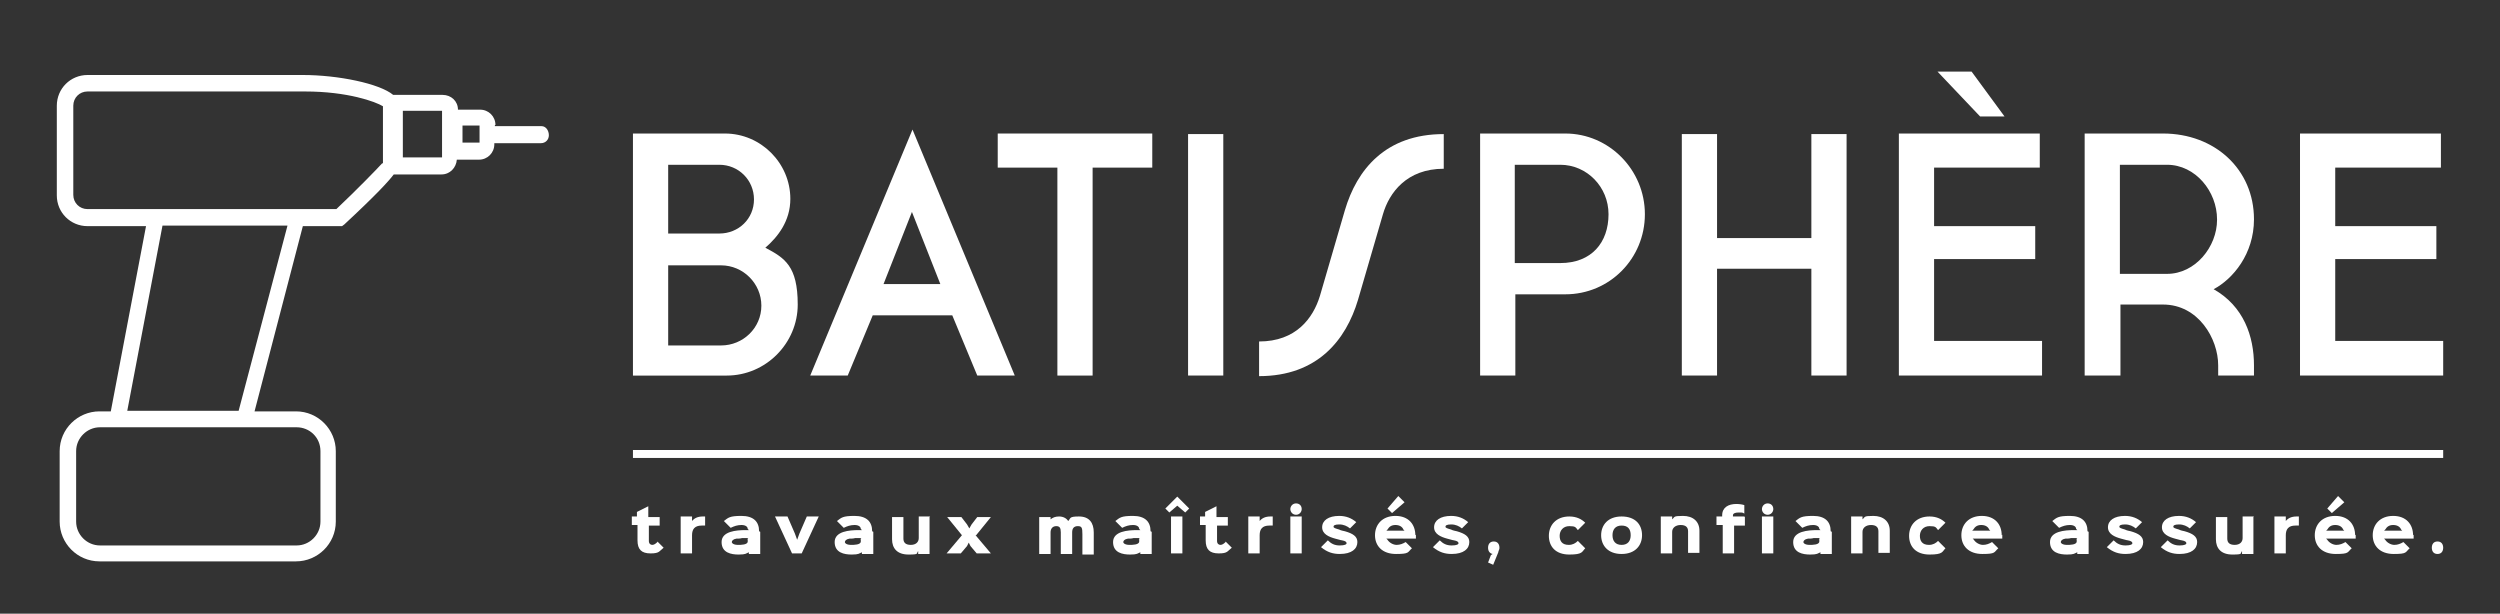 <?xml version="1.0" encoding="UTF-8"?>
<svg xmlns="http://www.w3.org/2000/svg" xmlns:mydata="http://www.w3.org/2000/svg" id="Calque_1" version="1.1" viewBox="0 0 440 108">
  <rect x="0" y="0" width="440" height="108" fill="#333333" stroke="none"/>
  <defs>
    <style>
      .st0, .st1 {
        fill: #fff;
      }

      .st1 {
        fill-rule: evenodd;
      }
    </style>
  </defs>
  <g>
    <path class="st0" d="M115.7,95.4c-.3.3-.6.5-.9.5s-.6-.2-.6-.7v-2.7c0,0,1.9,0,1.9,0v-1.5h-2v-.2c0,0,0-1.7,0-1.7l-2,1v.8c0,0-.9,0-.9,0v1.5h1v.2c0,0,0,2.5,0,2.5,0,1.6.7,2.3,2.3,2.3s1.5-.4,2.3-1l-1.1-1.1Z"></path>
    <path class="st0" d="M124.1,90.9h-.4c-.9,0-1.5.3-1.9.8h0v-.8h-2v6.5h2v-3.2c0-1.1.5-1.7,1.7-1.7h.6v-1.7Z"></path>
    <path class="st0" d="M131.6,94.9v.4c0,.6-1.2.6-1.7.6-.8,0-1.1-.3-1.1-.5s.2-.5.8-.6c.3,0,.7,0,1-.1.3,0,.6,0,.8,0h.3l-.2.2ZM133.6,93.5c0-1.7-1-2.7-3.1-2.7s-2.3.3-3.1.9l1.2,1.2c.6-.3,1.2-.5,1.9-.5s1.1.3,1.1.7l.2.2h-.6c-1.6,0-4.2.2-4.2,2.1s1.7,2.2,3,2.2,1.3-.2,1.8-.4h0v.3h2v-3.9Z"></path>
    <path class="st0" d="M142,90.9l-1.3,3-.4,1.1h0l-.4-1.1-1.3-3h-2.2l3,6.5h1.7l3-6.5h-2.2Z"></path>
    <path class="st0" d="M151.5,94.9v.4c0,.6-1.2.6-1.7.6-.8,0-1.1-.3-1.1-.5s.2-.5.8-.6c.3,0,.7,0,1-.1.3,0,.6,0,.8,0h.3l-.2.2ZM153.5,93.5c0-1.7-1-2.7-3.1-2.7s-2.3.3-3.1.9l1.2,1.2c.6-.3,1.2-.5,1.9-.5s1.1.3,1.1.7l.2.2h-.6c-1.6,0-4.2.2-4.2,2.1s1.7,2.2,3,2.2,1.3-.2,1.8-.4h0v.3h2v-3.9Z"></path>
    <path class="st0" d="M163.7,90.9h-2v3.8c0,.7-.5,1.2-1.4,1.2s-1.3-.4-1.3-1.1v-3.8h-2v3.9c0,1.6.9,2.7,2.9,2.7s1.3-.2,1.7-.6h0v.5h2v-6.5Z"></path>
    <path class="st0" d="M171.8,94.2l2.6-3.2h-2.4l-1,1.3-.4.7h0l-.4-.7-1-1.3h-2.5l2.6,3.2-2.7,3.2h2.5l1.1-1.3.3-.6h0l.3.6,1.1,1.3h2.5l-2.7-3.2Z"></path>
    <path class="st0" d="M192.5,93.7c0-1.7-.8-2.8-2.6-2.8s-1.4.3-1.9.8h0c-.3-.5-.9-.8-1.6-.8s-1.1.2-1.5.5h0v-.4h-2v6.5h2v-3.8c0-.7.4-1.1,1-1.1s.8.3.8,1.1v3.8h2v-3.8c0-.7.3-1.1,1-1.1s.8.3.8,1.4v3.6h2v-3.8Z"></path>
    <path class="st0" d="M200.5,94.9v.4c0,.6-1.2.6-1.7.6-.8,0-1.1-.3-1.1-.5s.2-.5.8-.6c.3,0,.7,0,1-.1.3,0,.6,0,.8,0h.3l-.2.2ZM202.5,93.5c0-1.7-1-2.7-3.1-2.7s-2.3.3-3.1.9l1.2,1.2c.6-.3,1.2-.5,1.9-.5s1.1.3,1.1.7l.2.2h-.6c-1.6,0-4.2.2-4.2,2.1s1.7,2.2,3,2.2,1.3-.2,1.8-.4h0v.3h2v-3.9Z"></path>
    <path class="st0" d="M208.1,90.9h-2v6.5h2v-6.5ZM207.2,87.4h0l-2.1,2.1.7.7,1.4-1.2,1.4,1.2.7-.7-2.1-2.1Z"></path>
    <path class="st0" d="M215.7,95.4c-.3.3-.6.5-.9.5s-.6-.2-.6-.7v-2.7c0,0,1.9,0,1.9,0v-1.5h-2v-.2c0,0,0-1.7,0-1.7l-2,1v.8c0,0-.9,0-.9,0v1.5h1v.2c0,0,0,2.5,0,2.5,0,1.6.7,2.3,2.3,2.3s1.5-.4,2.3-1l-1.1-1.1Z"></path>
    <path class="st0" d="M224,90.9h-.4c-.9,0-1.5.3-1.9.8h0v-.8h-2v6.5h2v-3.2c0-1.1.5-1.7,1.7-1.7h.6v-1.7Z"></path>
    <path class="st0" d="M229.1,90.9h-2v6.5h2v-6.5ZM229.1,89.6c0-.6-.4-1-1-1s-1,.5-1,1,.4,1,1,1,1-.5,1-1Z"></path>
    <path class="st0" d="M238.9,95.4c0-1-.8-1.5-2.2-1.9-.1,0-.9-.2-1-.3-.7-.2-1-.3-1-.5s.2-.4,1-.4,1.4.3,1.9.7l1.1-1.1c-.8-.7-1.8-1.1-3-1.1-1.9,0-3,.8-3,2s1.2,1.7,2.3,2c.1,0,1,.3,1.2.3.6.1.8.3.8.5s-.3.4-1.2.4-1.5-.3-2.1-.9l-1.2,1.2c1.1.9,2.1,1.2,3.3,1.2,2.1,0,3.1-.9,3.1-2.1Z"></path>
    <path class="st0" d="M244,93.4l.2-.2c.3-.5.7-.8,1.4-.8s1.2.3,1.4.8l.2.2h-3.2ZM249.1,94.2c0-1.9-1.2-3.4-3.5-3.4s-3.6,1.5-3.6,3.4,1.3,3.3,3.7,3.3,2-.3,2.8-1l-1.1-1.1c-.5.3-1,.5-1.6.5s-1.3-.4-1.6-.9l-.2-.2h5.2c0-.2,0-.5,0-.7ZM246.1,87.3l-1.9,2.2.8.8,2.2-1.9-1.1-1.1Z"></path>
    <path class="st0" d="M258.6,95.4c0-1-.8-1.5-2.2-1.9-.1,0-.9-.2-1-.3-.7-.2-1-.3-1-.5s.2-.4,1-.4,1.4.3,1.9.7l1.1-1.1c-.8-.7-1.8-1.1-3-1.1-1.9,0-3,.8-3,2s1.2,1.7,2.3,2c.1,0,1,.3,1.2.3.6.1.8.3.8.5s-.3.4-1.2.4-1.5-.3-2.1-.9l-1.2,1.2c1.1.9,2.1,1.2,3.3,1.2,2.1,0,3.1-.9,3.1-2.1Z"></path>
    <path class="st0" d="M263.9,96.4c0-.6-.3-1.1-1-1.1s-1,.5-1,1.1.3,1,.8,1.1l-.3.2-.5,1.3.9.4.9-2.2c0-.2.2-.5.2-.7Z"></path>
    <path class="st0" d="M277.7,95.2c-.4.4-.9.7-1.6.7-1.2,0-1.6-.7-1.6-1.6s.6-1.7,1.7-1.7,1.1.2,1.5.7l1.3-1.3c-.6-.6-1.5-1.1-2.8-1.1-2.3,0-3.6,1.5-3.6,3.4s1.2,3.3,3.6,3.3,2.2-.5,2.8-1.1l-1.2-1.2Z"></path>
    <path class="st0" d="M287,94.2c0,1-.5,1.7-1.6,1.7s-1.6-.7-1.6-1.7.5-1.7,1.6-1.7,1.6.6,1.6,1.7ZM289,94.2c0-1.9-1.2-3.3-3.6-3.3s-3.6,1.5-3.6,3.3,1.2,3.3,3.6,3.3,3.6-1.5,3.6-3.3Z"></path>
    <path class="st0" d="M299.1,93.4c0-1.6-1.1-2.6-2.9-2.6s-1.4.2-1.9.6h0v-.5h-2v6.5h2v-3.8c0-.7.6-1.2,1.5-1.2s1.3.4,1.3,1.1v3.8h2v-4Z"></path>
    <path class="st0" d="M307,90.9h-2v-.2c0-.3.3-.5,1-.5s.7,0,1,.2v-1.5c-.3-.1-.8-.2-1.4-.2-1.4,0-2.5.6-2.5,2v.2c0,0-1,0-1,0v1.5h1.1v.2c0,0,0,4.8,0,4.8h2v-4.9c0,0,1.9,0,1.9,0v-1.5Z"></path>
    <path class="st0" d="M312.1,90.9h-2v6.5h2v-6.5ZM312.1,89.6c0-.6-.4-1-1-1s-1,.5-1,1,.4,1,1,1,1-.5,1-1Z"></path>
    <path class="st0" d="M320.2,94.9v.4c0,.6-1.2.6-1.7.6-.8,0-1.1-.3-1.1-.5s.2-.5.8-.6c.3,0,.7,0,1-.1.3,0,.6,0,.8,0h.3l-.2.2ZM322.2,93.5c0-1.7-1-2.7-3.1-2.7s-2.3.3-3.1.9l1.2,1.2c.6-.3,1.2-.5,1.9-.5s1.1.3,1.1.7l.2.2h-.6c-1.6,0-4.2.2-4.2,2.1s1.7,2.2,3,2.2,1.3-.2,1.8-.4h0v.3h2v-3.9Z"></path>
    <path class="st0" d="M332.6,93.4c0-1.6-1.1-2.6-2.9-2.6s-1.4.2-1.9.6h0v-.5h-2v6.5h2v-3.8c0-.7.6-1.2,1.5-1.2s1.3.4,1.3,1.1v3.8h2v-4Z"></path>
    <path class="st0" d="M341.1,95.2c-.4.4-.9.7-1.6.7-1.2,0-1.6-.7-1.6-1.6s.6-1.7,1.7-1.7,1.1.2,1.5.7l1.3-1.3c-.6-.6-1.5-1.1-2.8-1.1-2.3,0-3.6,1.5-3.6,3.4s1.2,3.3,3.6,3.3,2.2-.5,2.8-1.1l-1.2-1.2Z"></path>
    <path class="st0" d="M347.1,93.4l.2-.2c.3-.5.7-.8,1.4-.8s1.2.3,1.4.8l.2.2h-3.2ZM352.3,94.2c0-1.9-1.2-3.4-3.5-3.4s-3.6,1.5-3.6,3.4,1.3,3.3,3.7,3.3,2-.3,2.8-1l-1.1-1.1c-.5.3-1,.5-1.6.5s-1.3-.4-1.6-.9l-.2-.2h5.2c0-.2,0-.5,0-.7Z"></path>
    <path class="st0" d="M365.5,94.9v.4c0,.6-1.2.6-1.7.6-.8,0-1.1-.3-1.1-.5s.2-.5.8-.6c.3,0,.7,0,1-.1.3,0,.6,0,.8,0h.3l-.2.2ZM367.4,93.5c0-1.7-1-2.7-3.1-2.7s-2.3.3-3.1.9l1.2,1.2c.6-.3,1.2-.5,1.9-.5s1.1.3,1.1.7l.2.2h-.6c-1.6,0-4.2.2-4.2,2.1s1.7,2.2,3,2.2,1.3-.2,1.8-.4h0v.3h2v-3.9Z"></path>
    <path class="st0" d="M377.2,95.4c0-1-.8-1.5-2.2-1.9-.1,0-.9-.2-1-.3-.7-.2-1-.3-1-.5s.2-.4,1-.4,1.4.3,1.9.7l1.1-1.1c-.8-.7-1.8-1.1-3-1.1-1.9,0-3,.8-3,2s1.2,1.7,2.3,2c.1,0,1,.3,1.2.3.6.1.8.3.8.5s-.3.4-1.2.4-1.5-.3-2.1-.9l-1.2,1.2c1.1.9,2.1,1.2,3.3,1.2,2.1,0,3.1-.9,3.1-2.1Z"></path>
    <path class="st0" d="M386.7,95.4c0-1-.8-1.5-2.2-1.9-.1,0-.9-.2-1-.3-.7-.2-1-.3-1-.5s.2-.4,1-.4,1.4.3,1.9.7l1.1-1.1c-.8-.7-1.8-1.1-3-1.1-1.9,0-3,.8-3,2s1.2,1.7,2.3,2c.1,0,1,.3,1.2.3.6.1.8.3.8.5s-.3.4-1.2.4-1.5-.3-2.1-.9l-1.2,1.2c1.1.9,2.1,1.2,3.3,1.2,2.1,0,3.1-.9,3.1-2.1Z"></path>
    <path class="st0" d="M396.7,90.9h-2v3.8c0,.7-.5,1.2-1.4,1.2s-1.3-.4-1.3-1.1v-3.8h-2v3.9c0,1.6.9,2.7,2.9,2.7s1.3-.2,1.7-.6h0v.5h2v-6.5Z"></path>
    <path class="st0" d="M404.6,90.9h-.4c-.9,0-1.5.3-1.9.8h0v-.8h-2v6.5h2v-3.2c0-1.1.5-1.7,1.7-1.7h.6v-1.7Z"></path>
    <path class="st0" d="M409.4,93.4l.2-.2c.3-.5.7-.8,1.4-.8s1.2.3,1.4.8l.2.2h-3.2ZM414.5,94.2c0-1.9-1.2-3.4-3.5-3.4s-3.6,1.5-3.6,3.4,1.3,3.3,3.7,3.3,2-.3,2.8-1l-1.1-1.1c-.5.3-1,.5-1.6.5s-1.3-.4-1.6-.9l-.2-.2h5.2c0-.2,0-.5,0-.7ZM411.5,87.3l-1.9,2.2.8.8,2.2-1.9-1.1-1.1Z"></path>
    <path class="st0" d="M419.6,93.4l.2-.2c.3-.5.7-.8,1.4-.8s1.2.3,1.4.8l.2.2h-3.2ZM424.7,94.2c0-1.9-1.2-3.4-3.5-3.4s-3.6,1.5-3.6,3.4,1.3,3.3,3.7,3.3,2-.3,2.8-1l-1.1-1.1c-.5.3-1,.5-1.6.5s-1.3-.4-1.6-.9l-.2-.2h5.2c0-.2,0-.5,0-.7Z"></path>
    <path class="st0" d="M430,96.4c0-.6-.3-1.1-1-1.1s-1,.5-1,1.1.3,1.1,1,1.1,1-.5,1-1.1Z"></path>
    <path class="st0" d="M111.4,80.6v-1.4h318.6v1.4H111.4Z"></path>
  </g>
  <g>
    <path class="st0" d="M134.7,43.6c2.2-1.9,4.4-4.7,4.4-8.6,0-6.3-5.2-11.5-11.5-11.5h-16.2v42.6h16.5c6.9,0,12.5-5.7,12.5-12.5s-2.3-8.2-5.7-10h0ZM126.6,29c3.4,0,6.1,2.7,6.1,6.1s-2.7,6-6.1,6h-9v-12.1h9ZM117.6,60.7v-14h9.3c3.9,0,7.1,3.2,7.1,7.1s-3.2,7-7.1,7h-9.3Z"></path>
    <path class="st0" d="M167.6,55.5l4.4,10.6h6.6l-18-43.3-18,43.3h6.6l4.4-10.6h14.1ZM165.5,50h-10l5-12.7,5,12.7Z"></path>
    <path class="st0" d="M186.1,66.1h6.2V29.5h10.5v-6h-27.2v6h10.5v36.6Z"></path>
    <path class="st0" d="M209.1,66.1h6.2V23.6h-6.2v42.6Z"></path>
    <path class="st0" d="M221.6,60.1v6.1c10.3,0,15.3-6.4,17.4-13.4l4.4-15.1c1.1-3.8,4.2-8,10.7-8v-6.1c-10.3,0-15.3,6.3-17.4,13.4l-4.4,15.1c-1.2,3.9-4.2,8-10.7,8Z"></path>
    <path class="st0" d="M289.5,37.7c0-7.8-6.3-14.2-14-14.2h-15v42.6h6.2v-14.3h8.8c7.8,0,14-6.3,14-14.1h0ZM283.1,37.7c0,5-3,8.6-8.5,8.6h-8v-17.3h8c4.7,0,8.5,3.9,8.5,8.7Z"></path>
    <path class="st0" d="M296,66.1h6.2v-18.8h16.6v18.8h6.2V23.6h-6.2v18.3h-16.6v-18.3h-6.2v42.6Z"></path>
    <g>
      <path class="st1" d="M347,12.6l5.8,7.9h-4.3l-7.5-7.9h6Z"></path>
      <path class="st1" d="M334.2,66.1h25.2v-6.1h-19v-14.4h17.8v-5.8h-17.8v-10.3h18.6v-6h-24.8v42.6Z"></path>
    </g>
    <path class="st0" d="M389.6,50.9c3.4-1.8,7.1-6.2,7.1-12.3,0-8.8-6.9-15.1-16-15.1h-13.8v42.6h6.3v-12.5h7.5c6.2,0,9.7,6,9.7,10.7v1.8h6.3v-1.8c0-5.1-1.8-10.4-7.1-13.4ZM390.2,38.7c0,4.7-3.8,9.5-8.8,9.5h-8.3v-19.2h8.3c5,0,8.8,4.7,8.8,9.6Z"></path>
    <path class="st0" d="M404.8,66.1h25.2v-6.1h-19v-14.4h17.8v-5.8h-17.8v-10.3h18.6v-6h-24.8v42.6Z"></path>
  </g>
  <path class="st1" d="M87.2,22c0-1.5-1.2-2.7-2.7-2.7h-3.9c0-1.5-1.2-2.6-2.7-2.6h-8.7c-2.4-2-9.7-3.5-15.9-3.5H15.4c-3,0-5.4,2.4-5.4,5.4v15.8c0,3,2.4,5.4,5.4,5.4h10.3l-6.2,32.6h-2c-3.8,0-7,3.1-7,7v12.4c0,3.8,3.1,7,7,7h34.6c3.8,0,7-3.1,7-7v-12.4c0-3.8-3.1-7-7-7h-7.3l8.5-32.6h6.9l.4-.3c5.6-5.2,7.8-7.6,8.7-8.8h8.4c1.5,0,2.6-1.2,2.7-2.6h3.9c1.5,0,2.7-1.2,2.7-2.7v-.2h8.2c.8,0,1.4-.6,1.4-1.4s-.5-1.6-1.3-1.6h-8.2v-.2ZM67.3,28.7c-.9,1-4.6,4.8-8.1,8.1H15.4c-1.4,0-2.5-1.1-2.5-2.5v-15.7c0-1.4,1.1-2.5,2.5-2.5h38.3c7.5,0,12.4,1.8,13.7,2.6v10.1h0ZM77.8,27.7h-6.9v-8.2h6.9c0,0,0,8.2,0,8.2ZM81.4,22.1h3c0,0,0,3,0,3h-3v-3ZM41.9,72.3h-19.5l6.2-32.6h22l-8.6,32.6ZM52.2,75.2c2.3,0,4.2,1.8,4.2,4.2v12.4c0,2.3-1.9,4.2-4.2,4.2H17.6c-2.3,0-4.2-1.9-4.2-4.2v-12.4c0-2.3,1.9-4.2,4.2-4.2h34.6Z"></path>
</svg>
